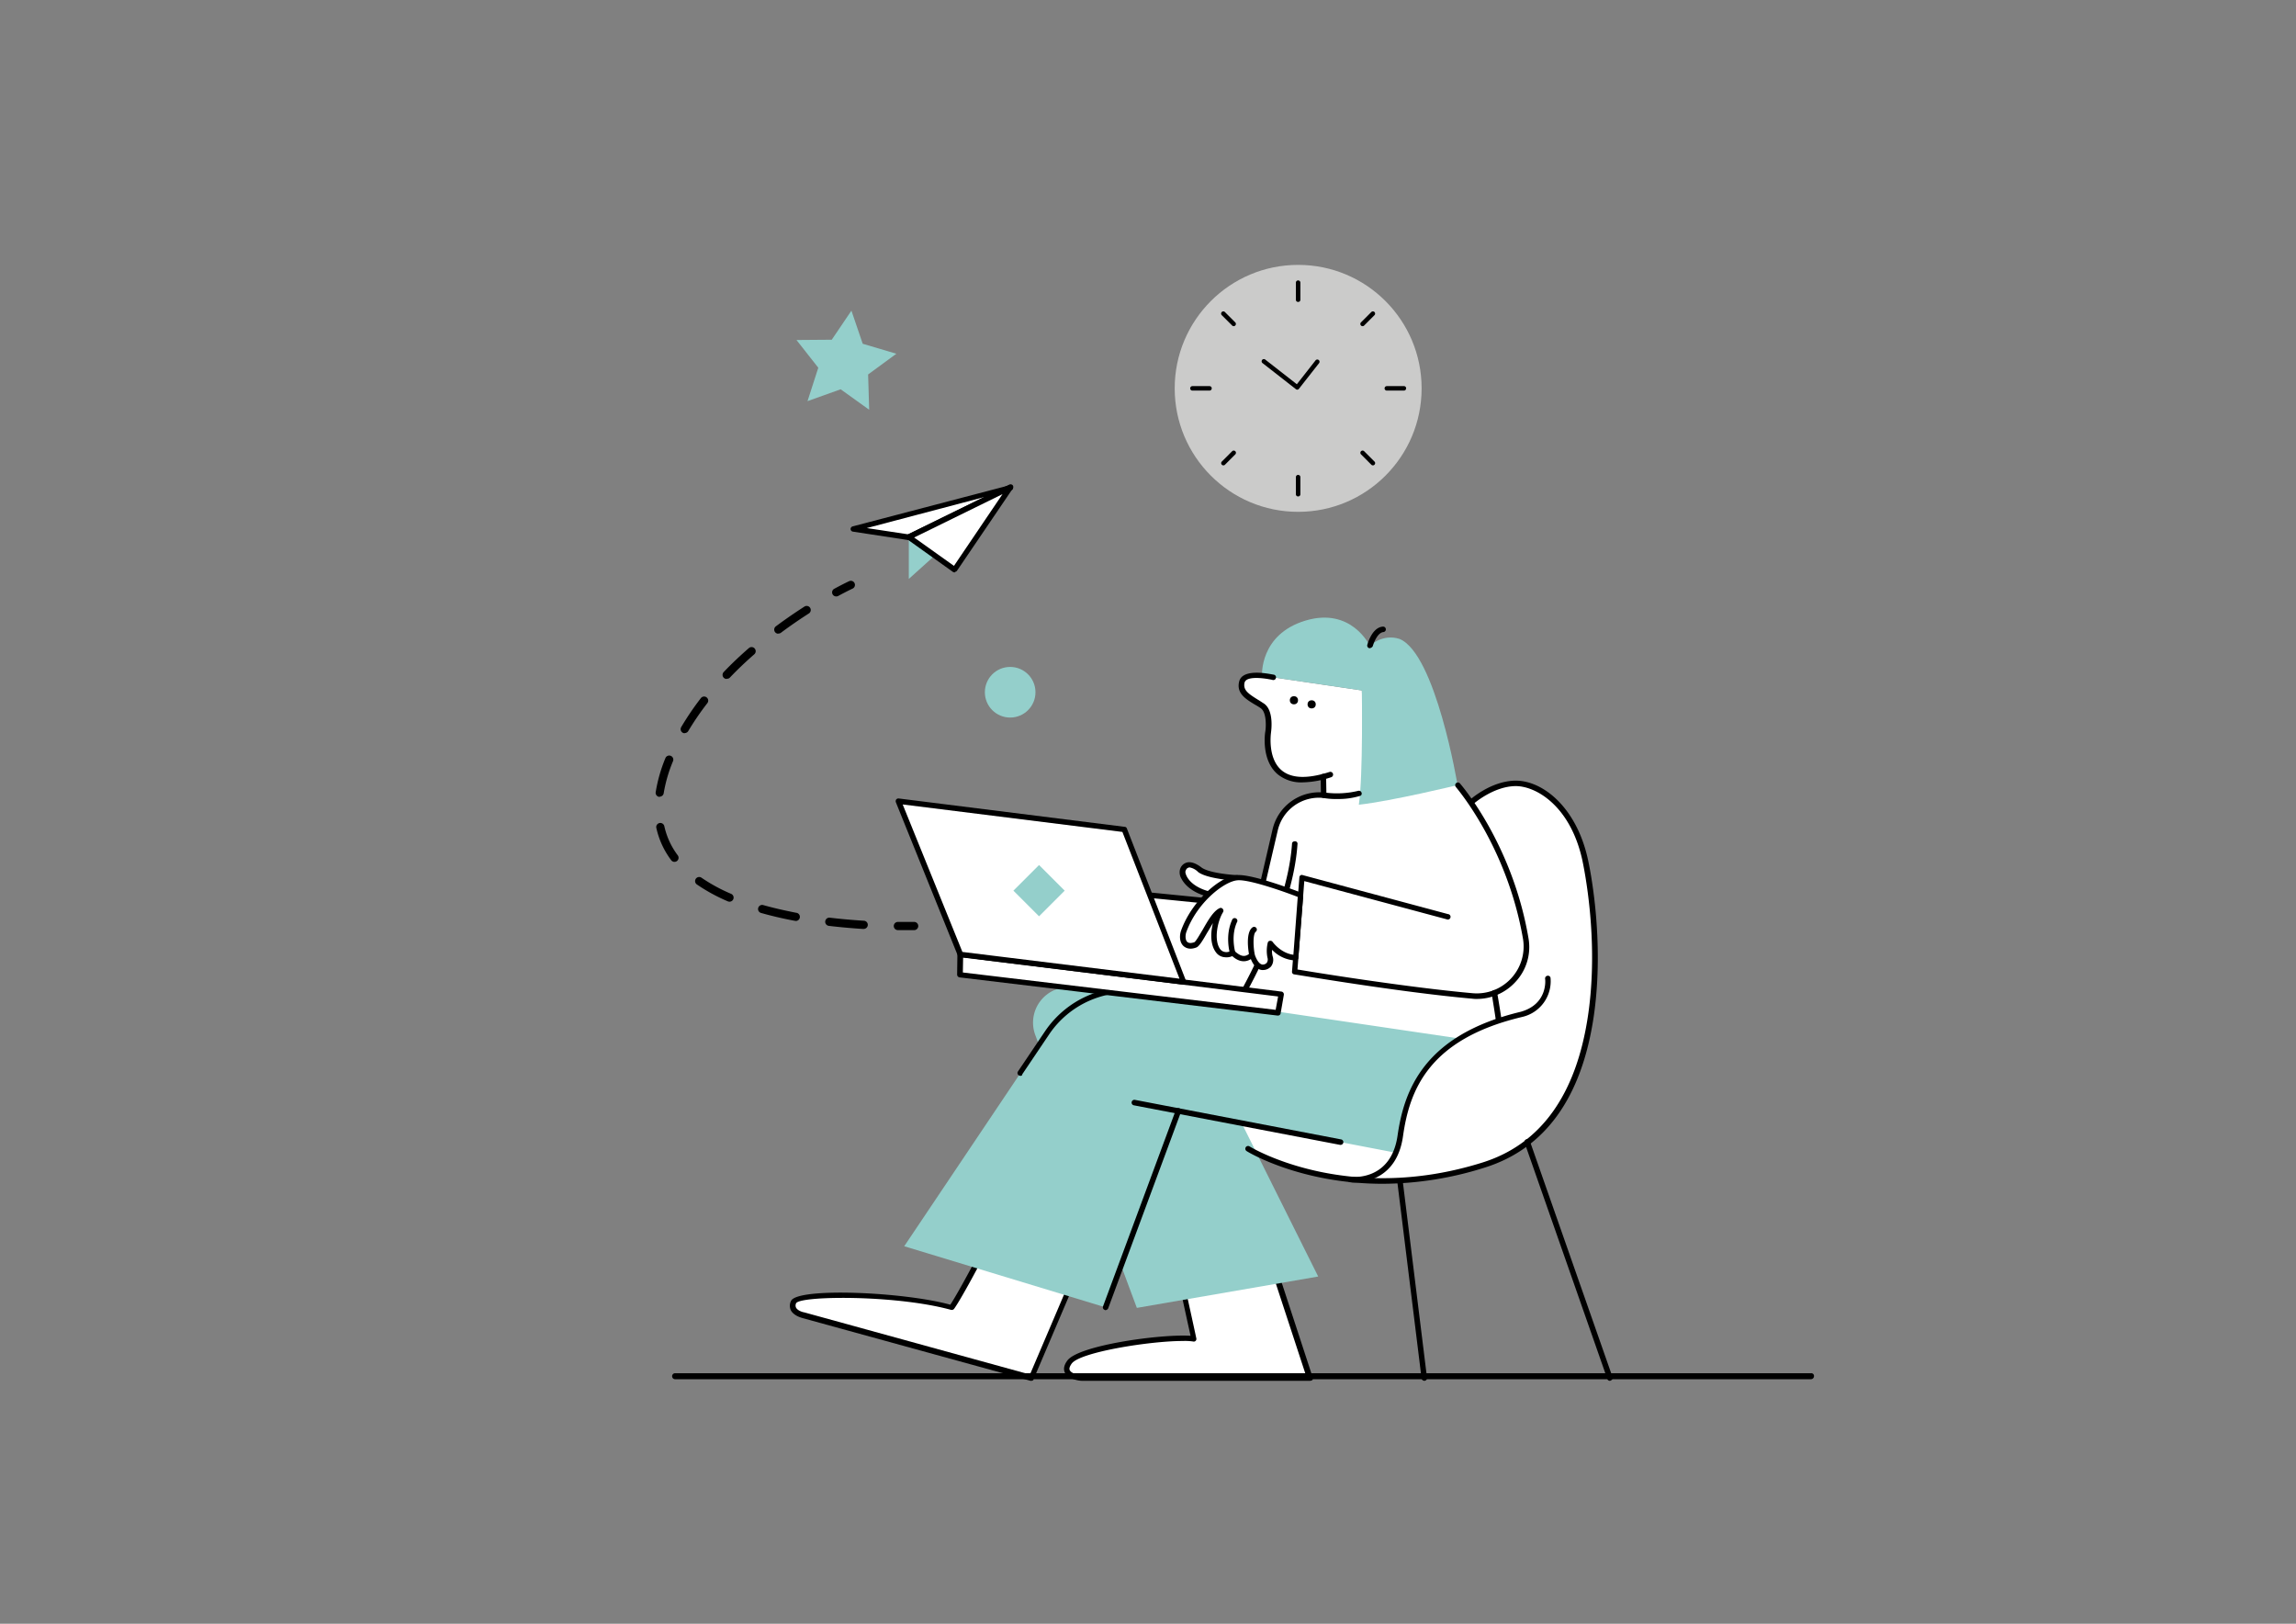 <svg xmlns="http://www.w3.org/2000/svg" viewBox="0 0 841.9 595.3"><rect x="0" y="0" width="841.9" height="595.3" fill="#808080" stroke="none"/><g id="Layer_14" data-name="Layer 14"><path d="M584.66,350.23s-1.1-29.1-5.4-41.3c-2-5.1-10-21.5-23.2-21.7-9.1.1-19.5,7.7-26.2,15.5s-36.1,65.5-75.2,71.8c-11.9,1.9-19.5,14-18,24.5s17.2,20.3,21.3,22.6,22.4,11.1,42.6,11.1c4.9-.1,32.6,1.5,54.4-10.6A58.45,58.45,0,0,0,581,384C581.76,380.13,584.66,363.33,584.66,350.23Z" fill="#fff"/><path d="M499.36,253.13l-36.6-5.4s-6.5-.9-7.5,2.2.7,4.9,6.2,8.4c1.8,1.3,3.6,2.1,3.7,6s-1.1,7.7-.1,11.6,3.3,8.2,8.7,9.6c2.5.8,9.2,0,11.4-.4.1,1.6.3,6.6.3,6.6s7.2,1.5,13.7-.9C499.76,283.83,499.76,257.53,499.36,253.13Z" fill="#fff"/><path d="M461.26,331.93l-39.6-3.7,14.8,38.3L551,383.13l-3.1-19s10.5-4.3,11.6-14-6.8-30.4-6.8-30.4-9.4-23.1-19.7-33.4c-16.4-5.3-28.9,7.4-47.9,5.5-14.2-1.4-17.3,12.7-17.3,12.7Z" fill="#fff"/><path d="M467.66,466.43l12.7,38.8h-83.8s-8.1-.6-4.4-5.9,36.1-9.8,45.6-8.5c-.9-4-3.7-17-3.7-17Z" fill="#fff"/><path d="M480.36,506.23h-83.8c-.6,0-4.9-.5-6.1-3-.6-1.3-.3-2.8.9-4.4,4-5.6,34.1-9.8,45.2-9.1-1.1-4.9-3.4-15.5-3.4-15.6a1,1,0,0,1,.8-1.2l33.5-7.4a1.09,1.09,0,0,1,1.2.7l12.7,38.8a1.41,1.41,0,0,1-.1.9A1.61,1.61,0,0,1,480.36,506.23Zm-46.6-14.6c-12.2,0-37.8,4.1-40.8,8.3-.7,1-1,1.8-.7,2.4.6,1.3,3.4,1.8,4.3,1.9h82.3l-12-36.6-31.7,7c.7,3.1,2.8,12.7,3.5,16a1,1,0,0,1-.2.9.92.92,0,0,1-.9.3A20.08,20.08,0,0,0,433.76,491.63Z"/><path d="M393.26,470l-15,35.2-83.6-23s-5.3-1.2-3.5-4.9,39.4-3.3,57.9,2.1c2.8-3.9,10.7-19,10.7-19Z" fill="#fff"/><path d="M378.16,506.23h-.3l-83.6-23c-.3-.1-3.2-.8-4.3-2.9a4,4,0,0,1,.1-3.4c2.4-5,41.3-3.3,58.4,1.4,3-4.5,10.2-18.2,10.2-18.3a1.08,1.08,0,0,1,1.2-.5l33.5,9.7a1,1,0,0,1,.6.5,1.1,1.1,0,0,1,0,.8l-15,35.2C379,506,378.56,506.23,378.16,506.23Zm-69-30.4c-9.3,0-16.3.7-17.2,1.9a1.83,1.83,0,0,0-.1,1.6c.5,1.1,2.3,1.7,3,1.8l82.8,22.8,14.2-33.3-31.6-9.2c-1.6,3.1-7.9,14.9-10.4,18.4a1.11,1.11,0,0,1-1.1.4C337.56,477.13,321.36,475.83,309.16,475.83Z"/><path d="M393.26,362l39.6,4.8L483.36,468l-66.5,11.5-37.3-100.2A13,13,0,0,1,393.26,362Z" fill="#94cfcb"/><path d="M452.76,370.23a.75.75,0,0,1-.5-.1,1,1,0,0,1-.3-1.4c.2-.3,20-32.8,21.8-59.4,0-.6.5-.9,1.1-.9a.9.9,0,0,1,.9,1.1c-1.8,27.1-21.9,60-22.1,60.3A1.27,1.27,0,0,1,452.76,370.23Z"/><circle cx="474.46" cy="256.73" r="1.5"/><circle cx="480.96" cy="258.23" r="1.5"/><path d="M499.36,253.13s.5,31-1.1,41.9c12.4-1.4,36.2-7.2,36.2-7.2s-8-48.2-21.3-53.6c-6.2-2-10.9,2.5-10.9,2.5s-6.7-14.3-23.6-9.2-15.9,20.2-15.9,20.2Z" fill="#94cfcb"/><path d="M490.46,292.93a24.79,24.79,0,0,1-5.3-.4,1,1,0,0,1-.8-1l-.1-6.8a.94.94,0,0,1,1-1,1,1,0,0,1,1,1l.1,5.9a33.31,33.31,0,0,0,11.7-.7,1,1,0,0,1,1.2.7.89.89,0,0,1-.7,1.2A26.68,26.68,0,0,1,490.46,292.93Z"/><path d="M477.66,286.83a13.59,13.59,0,0,1-9.2-3c-6.1-5.2-4.6-15.2-4.5-15.6.3-1.9.5-7.1-1.7-8.6a23.92,23.92,0,0,0-2.1-1.3c-3.5-2.1-6.8-4.2-5.8-8.4a3.55,3.55,0,0,1,1.7-2.3c3.3-2,10.1-.4,10.9-.3a1,1,0,1,1-.5,1.9c-1.9-.4-7.2-1.3-9.3,0a1.89,1.89,0,0,0-.8,1c-.6,2.7,1.2,4,4.9,6.3.7.4,1.4.9,2.2,1.4,3.7,2.5,2.7,9.8,2.6,10.6,0,.1-1.4,9.3,3.8,13.8,3.6,3.1,9.5,3.3,17.6.7a1,1,0,1,1,.7,1.9A34.94,34.94,0,0,1,477.66,286.83Z"/><path d="M502.26,237.63h-.2a1,1,0,0,1-.7-1.2c.1-.3,1.7-6.4,5.7-6.7a1,1,0,0,1,.2,2c-2.1.2-3.5,3.8-3.9,5.2A1.51,1.51,0,0,1,502.26,237.63Z"/><path d="M541.56,366.23a10.87,10.87,0,0,1-1.8-.1c-26.9-2.4-64.8-8.9-65.2-8.9a.94.94,0,0,1-.8-1.1l2.7-34.5a.84.84,0,0,1,.4-.7.78.78,0,0,1,.8-.1l53.3,14.3a1,1,0,1,1-.5,1.9l-52.2-14-2.5,32.4c5.9,1,39.7,6.5,64.2,8.7a17.19,17.19,0,0,0,18.5-19.9c-5.9-34.2-24.6-55.6-24.7-55.8a1,1,0,0,1,1.5-1.3c.2.2,19.3,22.1,25.2,56.8a18.69,18.69,0,0,1-4.8,16.1A19.17,19.17,0,0,1,541.56,366.23Z"/><path d="M461.16,333.13h0l-44.3-4.4a1,1,0,0,1-.9-1.1,1.09,1.09,0,0,1,1.1-.9l43.3,4.3,6.3-27.1a17.59,17.59,0,0,1,18.6-13.4,1,1,0,0,1-.2,2,15.47,15.47,0,0,0-16.5,11.8l-6.5,27.9A.9.9,0,0,1,461.16,333.13Z"/><path d="M453.66,321.73s-10.3-.4-13.7-3-5.4-2.1-6.3.4c-.4,1.2,1.1,6.3,9.5,8.6C443.16,327.73,450.46,323.53,453.66,321.73Z" fill="#fff"/><path d="M443.16,328.73h-.3c-6.2-1.6-8.7-4.8-9.6-6.5a4.51,4.51,0,0,1-.6-3.4,3.56,3.56,0,0,1,2.5-2.6q2.25-.6,5.4,1.8c2.5,1.9,10.3,2.7,13.1,2.8a1,1,0,0,1,.9.8,1,1,0,0,1-.5,1.1c-3.2,1.8-10.4,5.9-10.4,6C443.56,328.63,443.36,328.73,443.16,328.73Zm-7-10.7c-.2,0-.3,0-.4.1-.5.1-.9.6-1.1,1.4-.1.6.8,5,8.4,7.2,1.1-.6,4.4-2.5,7.2-4.1-3.4-.4-8.6-1.2-10.9-2.9A5.86,5.86,0,0,0,436.16,318Z"/><path d="M476.86,328.23s-17.8-6.9-23.3-6.5-15.7,8.8-19.7,19.7c-.9,2.7.1,6.5,4.4,4.9,2.2-1.4,5.8-11.1,9.2-12.5-2.1,3.3-3.8,10.9-.9,14.7a4,4,0,0,0,5.3.7c2.2,2,4.6,3.2,7.2.7.6,1.8,1.8,4.5,3.8,4.6a2.73,2.73,0,0,0,2.7-3.8,12,12,0,0,1,.1-5s3.4,5.1,9.3,5.2C475.36,347.53,476.86,328.23,476.86,328.23Z" fill="#fff"/><path d="M463.16,355.63h-.3c-2.1-.1-3.4-2.1-4.2-4-2.9,1.8-5.5.1-6.8-1.1a5.19,5.19,0,0,1-2.8.4,4.31,4.31,0,0,1-3.2-1.8c-2.1-2.8-2-7.1-1.1-10.7-.7,1.1-1.4,2.4-2.1,3.5-1.6,2.8-2.7,4.6-3.7,5.3-.1,0-.1.1-.2.1-2.5,1-4,.2-4.8-.5-1.5-1.4-1.5-3.8-.9-5.6,3.9-10.9,14.2-19.9,20.5-20.4,5.7-.5,23,6.2,23.7,6.5a1,1,0,0,1,.6,1l-1.8,22.9a1,1,0,0,1-1,.9,12.64,12.64,0,0,1-8.6-3.9,6.35,6.35,0,0,0,.2,2.4,4,4,0,0,1-.6,3.7A3.93,3.93,0,0,1,463.16,355.63Zm-4.1-6.6h.2a1.06,1.06,0,0,1,.7.6c.9,2.6,1.9,3.9,3,4a2,2,0,0,0,1.5-.6,2.09,2.09,0,0,0,.3-1.9,12.59,12.59,0,0,1,.1-5.5.85.85,0,0,1,.8-.7,1,1,0,0,1,1,.4s2.9,4.1,7.6,4.7l1.6-21.2c-3.3-1.3-17.5-6.5-22.1-6.1-4.9.4-14.9,8.2-18.8,19.1-.4,1.3-.3,2.9.4,3.5s1.7.4,2.6.1c.7-.5,1.9-2.7,3-4.5,2-3.5,4-7,6.3-8a.91.91,0,0,1,1.1.3,1,1,0,0,1,.1,1.2c-2,3.2-3.5,10.3-1,13.6a2.69,2.69,0,0,0,1.8,1,3,3,0,0,0,2-.4,1,1,0,0,1,1.4,0c2.4,2.2,4,2.4,5.8.7A.71.71,0,0,1,459.06,349Z"/><path d="M452,350.23a1.2,1.2,0,0,1-1-.7c-.1-.3-1.9-6.7.9-12.5a1,1,0,0,1,1.8.8c-2.5,5.1-.8,11-.8,11.1a.89.89,0,0,1-.7,1.2C452.16,350.23,452.06,350.23,452,350.23Z"/><path d="M459.06,351a1,1,0,0,1-1-.8c-.3-1.4-1.4-8.3,1.2-10.2a1,1,0,1,1,1.2,1.6c-1,.8-1,4.9-.4,8.2a1.1,1.1,0,0,1-.8,1.2Z"/><path d="M418.76,363.53,550.46,383l-.3,11.8a29.77,29.77,0,0,1-35.3,28.4l-82.8-15.9-26.7,72-73.8-22.4,52.5-78.2A35.23,35.23,0,0,1,418.76,363.53Z" fill="#94cfcb"/><path d="M491.56,419.73h-.2l-75.6-14.5a1,1,0,0,1,.4-2l75.6,14.5a1,1,0,0,1,.8,1.2A1,1,0,0,1,491.56,419.73Z"/><path d="M405.36,480.33a.37.37,0,0,1-.3-.1,1,1,0,0,1-.6-1.3l26.7-72a1,1,0,0,1,1.9.7l-26.7,72A1.2,1.2,0,0,1,405.36,480.33Z"/><path d="M374.16,394.43a1.42,1.42,0,0,1-.6-.2,1,1,0,0,1-.3-1.4l9.9-14.7a36.43,36.43,0,0,1,35.7-15.7l33.3,4.9a1,1,0,1,1-.3,1.9l-33.3-4.9a34.63,34.63,0,0,0-33.8,14.8l-9.9,14.7C374.86,394.33,374.46,394.43,374.16,394.43Z"/><polygon points="469.86 364.43 468.56 371.33 351.96 357.33 352.16 349.93 469.86 364.43" fill="#fff"/><path d="M468.56,372.33h-.1l-116.6-14a1.06,1.06,0,0,1-.9-1l.1-7.5a.89.89,0,0,1,1.1-.9l117.7,14.6a1,1,0,0,1,.7.4,1.08,1.08,0,0,1,.2.8l-1.2,6.9A1,1,0,0,1,468.56,372.33Zm-115.5-15.8,114.7,13.7.9-4.9L353.16,351Z"/><polygon points="352.16 349.93 329.46 293.73 412.26 304.13 433.96 360.03 352.16 349.93" fill="#fff"/><path d="M434,361h-.1L352,350.93a.87.87,0,0,1-.8-.6l-22.7-56.2a1.18,1.18,0,0,1,.1-1,1.09,1.09,0,0,1,.9-.4l82.9,10.4a.87.87,0,0,1,.8.6l21.7,55.9a1.18,1.18,0,0,1-.1,1A.91.91,0,0,1,434,361Zm-81.1-12,79.6,9.8L411.56,305,331,294.93Z"/><path d="M550.46,384a.94.94,0,0,1-1-1c0-4.2-2.5-18.6-2.5-18.8a1.1,1.1,0,0,1,.8-1.2,1,1,0,0,1,1.2.8c.1.6,2.6,14.7,2.6,19.1A1.18,1.18,0,0,1,550.46,384Z"/><rect x="374.35" y="319.88" width="13.3" height="13.3" transform="translate(-119.3 365.05) rotate(-45)" fill="#94cfcb"/><path d="M495.16,432.53s15.8,1.9,18.4-16,10.5-36.5,44.4-44.6c10.9-3,9.7-13.2,9.7-13.2l17-3.1s-3.4,32.4-11.3,47.2-22.7,24.4-42.3,27.6S511.56,433.73,495.16,432.53Z" fill="#fff"/><path d="M496.36,433.53a7.31,7.31,0,0,1-1.3-.1,1,1,0,0,1,.2-2c.6.1,14.8,1.6,17.2-15.1s9.7-36.9,45.2-45.4c9.9-2.8,9-11.7,8.9-12.1a1,1,0,0,1,.9-1.1.94.94,0,0,1,1.1.9,13.42,13.42,0,0,1-10.4,14.2c-34.2,8.1-41.3,26.7-43.7,43.7C512.26,432.23,500.36,433.53,496.36,433.53Z"/><path d="M507,434c-30.3,0-49.7-11.8-49.9-12a1,1,0,1,1,1.1-1.7c.3.2,35.4,21.6,85.4,5.9,21.4-6.7,34.4-24.9,38.7-53.9,4.1-27.7-1.5-54.1-2.1-57-4.4-19.9-17-27.1-24.4-27.1h-.1c-8.2.1-15.5,6.6-15.6,6.7a1,1,0,0,1-1.3-1.5c.3-.3,7.9-7.1,16.9-7.2h.1c10,0,22.2,9.8,26.4,28.6.7,3,6.3,29.7,2.2,57.8-4.4,29.9-17.9,48.6-40.1,55.5A124.92,124.92,0,0,1,507,434Z"/><path d="M522.26,506.23a1.06,1.06,0,0,1-1-.9l-8.9-72.1a1,1,0,0,1,2-.2l8.9,72.1a1,1,0,0,1-.9,1.1Z"/><path d="M590.26,506.23a1,1,0,0,1-.9-.7L559.06,419a1,1,0,1,1,1.9-.7l30.3,86.5a1,1,0,0,1-.6,1.3A.6.6,0,0,1,590.26,506.23Z"/><polygon points="333.24 196.96 333.24 212.25 370.54 178.66 333.24 196.96" fill="#94cfcb"/><polygon points="312.94 193.75 333.24 196.96 370.54 178.66 312.94 193.75" fill="#fff"/><path d="M333.24,198H333l-20.3-3.1a1,1,0,0,1-.8-.9,1,1,0,0,1,.7-1l57.6-15.1a1,1,0,0,1,1.2.6.88.88,0,0,1-.5,1.2l-37.2,18.2C333.54,197.86,333.44,198,333.24,198Zm-15.4-4.4,15.2,2.3,28-13.7Z"/><polygon points="370.54 178.66 350.04 208.85 333.24 196.96 370.54 178.66" fill="#fff"/><path d="M350,209.86a1.42,1.42,0,0,1-.6-.2l-16.8-12a1,1,0,0,1-.4-.9.76.76,0,0,1,.6-.8l37.3-18.3a1.06,1.06,0,0,1,1.2.2,1,1,0,0,1,.1,1.2l-20.5,30.2a1,1,0,0,1-.7.4C350.14,209.86,350.14,209.86,350,209.86Zm-14.8-12.8,14.6,10.4,17.8-26.3Z"/><path d="M664,505.65H247.55a1.1,1.1,0,0,1,0-2.2H664.06a1,1,0,0,1,1.1,1.1A1.13,1.13,0,0,1,664,505.65Z"/><path d="M331,341h-1.77a1.5,1.5,0,0,1,0-3h0c2,0,4,0,5.95,0a1.5,1.5,0,1,1,.06,3C333.89,341,332.46,341,331,341Z"/><path d="M316.66,340.58h-.1c-4.3-.27-8.55-.65-12.64-1.14a1.5,1.5,0,1,1,.36-3c4,.48,8.22.86,12.47,1.12a1.5,1.5,0,0,1-.09,3Zm-25-3a1.27,1.27,0,0,1-.28,0c-4.37-.82-8.55-1.8-12.41-2.9a1.5,1.5,0,0,1,.82-2.88c3.78,1.07,7.86,2,12.14,2.84a1.5,1.5,0,0,1-.27,3Zm-24.17-7a1.59,1.59,0,0,1-.59-.12,65,65,0,0,1-11.31-6.16,1.5,1.5,0,1,1,1.71-2.46,62.06,62.06,0,0,0,10.79,5.86,1.5,1.5,0,0,1-.6,2.88Zm-20.17-14.6a1.5,1.5,0,0,1-1.2-.61,30.61,30.61,0,0,1-5.47-11.91,1.5,1.5,0,0,1,2.93-.63,27.76,27.76,0,0,0,4.94,10.75,1.5,1.5,0,0,1-1.2,2.4Zm-5.41-23.84-.23,0a1.5,1.5,0,0,1-1.25-1.71A55.4,55.4,0,0,1,244,277.93a1.5,1.5,0,1,1,2.78,1.14,52.21,52.21,0,0,0-3.41,11.73A1.5,1.5,0,0,1,241.89,292.07Zm9.17-23.31a1.57,1.57,0,0,1-.77-.21,1.51,1.51,0,0,1-.52-2.06A104.59,104.59,0,0,1,257,255.94a1.5,1.5,0,1,1,2.37,1.85,102.82,102.82,0,0,0-7,10.23A1.49,1.49,0,0,1,251.06,268.76Zm15.37-19.91a1.5,1.5,0,0,1-1.08-2.54c2.85-3,5.95-5.92,9.22-8.77a1.5,1.5,0,1,1,2,2.26c-3.2,2.79-6.24,5.68-9,8.59A1.52,1.52,0,0,1,266.43,248.85Zm18.94-16.59a1.5,1.5,0,0,1-.9-2.7c3.36-2.5,6.87-4.93,10.46-7.23a1.5,1.5,0,1,1,1.61,2.53c-3.52,2.26-7,4.65-10.27,7.1A1.45,1.45,0,0,1,285.37,232.26Z"/><path d="M306.61,218.66a1.48,1.48,0,0,1-1.32-.79,1.49,1.49,0,0,1,.6-2c3.34-1.81,5.34-2.74,5.42-2.77a1.5,1.5,0,1,1,1.26,2.72s-2,.93-5.25,2.69A1.53,1.53,0,0,1,306.61,218.66Z"/><circle cx="476.01" cy="142.38" r="45.27" fill="#cbcbca"/><path d="M476,110.69a.78.78,0,0,1-.82-.82v-6.25a.82.82,0,1,1,1.64,0v6.25A.78.78,0,0,1,476,110.69Z"/><path d="M476,182a.78.78,0,0,1-.82-.82v-6.26a.82.82,0,0,1,1.64,0v6.26A.78.78,0,0,1,476,182Z"/><path d="M499.63,119.58a.75.75,0,0,1-.57-.24.8.8,0,0,1,0-1.16l3.78-3.78a.81.81,0,0,1,1.15,1.15l-3.78,3.79A.77.77,0,0,1,499.63,119.58Z"/><path d="M448.6,170.61a.75.75,0,0,1-.57-.24.8.8,0,0,1,0-1.16l3.78-3.78a.81.81,0,1,1,1.15,1.15l-3.78,3.79A.77.77,0,0,1,448.6,170.61Z"/><path d="M514.78,143.2h-6.26a.82.82,0,0,1,0-1.64h6.26a.78.78,0,0,1,.82.82A.82.82,0,0,1,514.78,143.2Z"/><path d="M443.5,143.2h-6.26a.82.82,0,0,1,0-1.64h6.26a.82.82,0,0,1,0,1.64Z"/><path d="M503.42,170.61a.77.77,0,0,1-.58-.24l-3.78-3.79a.81.81,0,1,1,1.15-1.15l3.78,3.78a.8.8,0,0,1,0,1.16A.73.73,0,0,1,503.42,170.61Z"/><path d="M452.39,119.58a.77.77,0,0,1-.58-.24L448,115.55a.81.81,0,0,1,1.15-1.15l3.78,3.78a.8.8,0,0,1,0,1.16A.73.73,0,0,1,452.39,119.58Z"/><path d="M464,131.87l11.53,9,6.85-8.74a.82.82,0,0,1,1.3,1l-7.37,9.39a.77.77,0,0,1-1.15.14L463,133.16a.82.82,0,1,1,1-1.29Z"/><polygon points="312.2 113.89 316.34 126.03 328.68 129.69 318.32 137.29 318.71 150.22 308.25 142.72 296.1 147.06 300.05 134.82 292.06 124.65 304.99 124.55 312.2 113.89" fill="#94cfcb"/><circle cx="370.41" cy="253.79" r="9.28" fill="#94cfcb"/></g></svg>